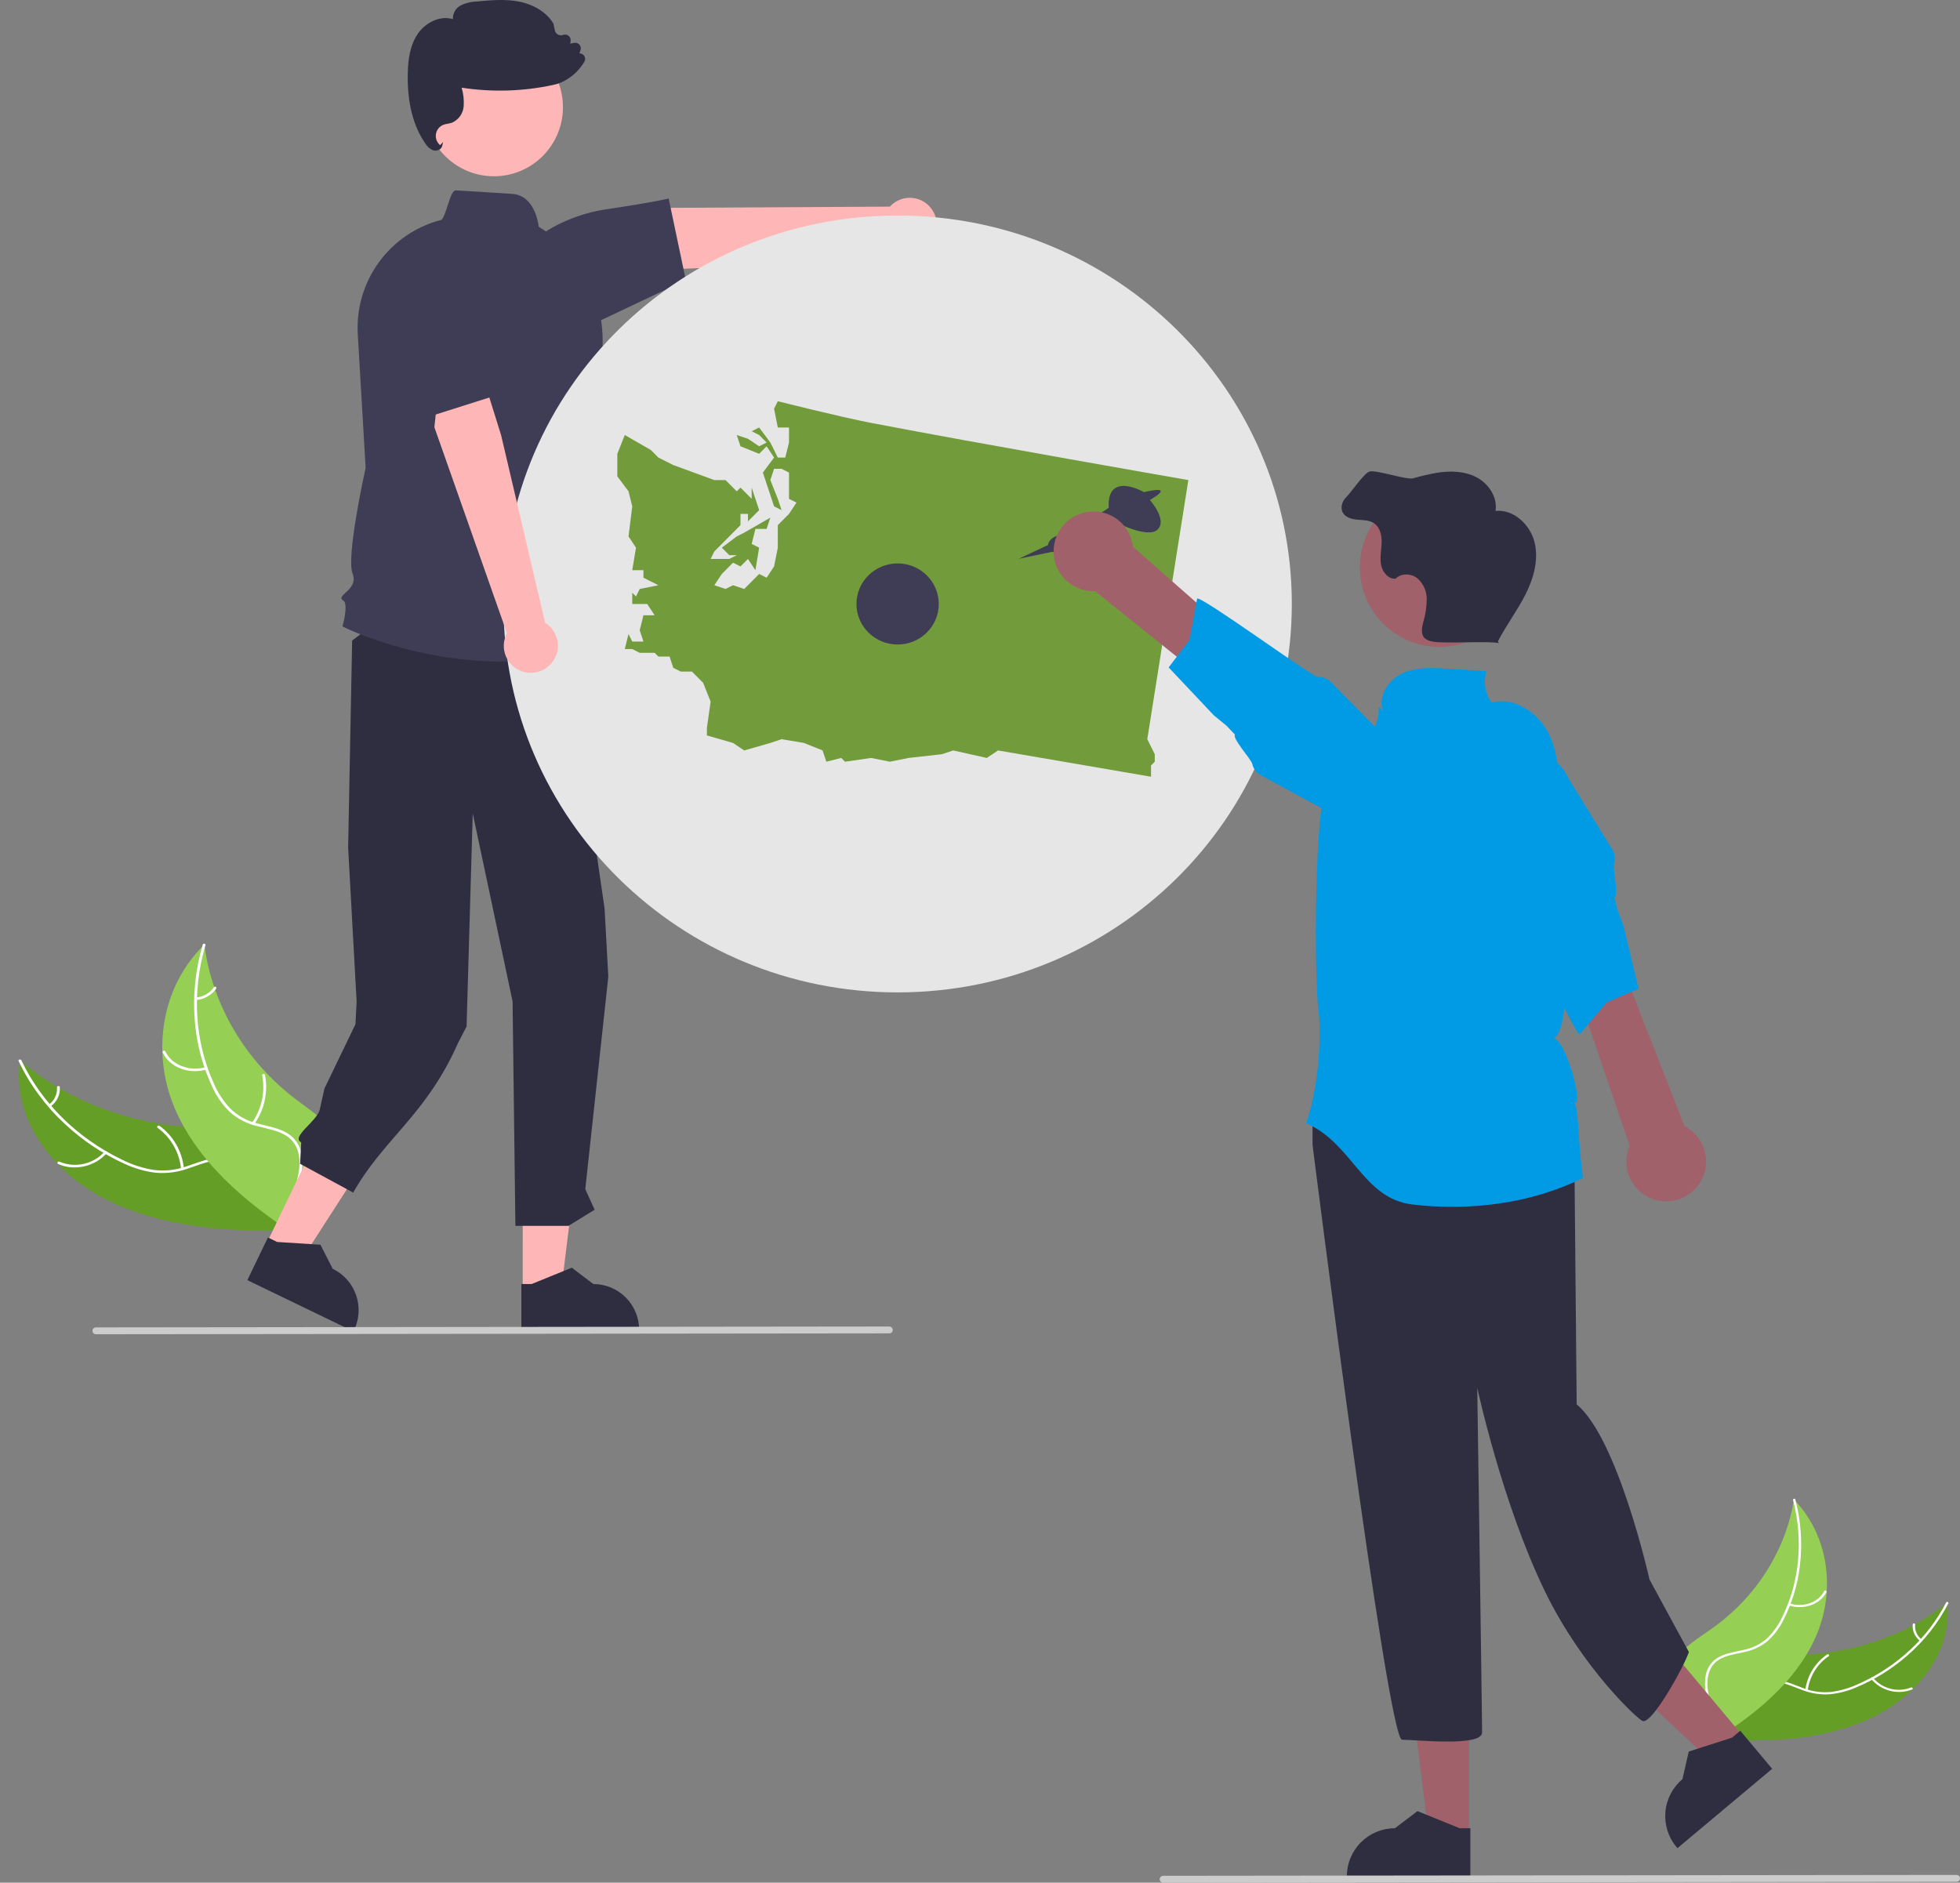 <svg width="381" height="366" viewBox="0 0 381 366" fill="none" xmlns="http://www.w3.org/2000/svg">
<rect x="0" y="0" width="381" height="366" fill="#808080" stroke="none"/>
<g clip-path="url(#clip0_5940_22178)">
<path d="M20.372 233.055C9.897 227.669 2.297 217.258 3.886 206.134C13.182 214.177 26.034 218.912 39.446 219.235C44.67 219.361 50.536 219.014 54.239 222.071C56.542 223.973 57.516 226.908 57.559 229.803C57.602 232.699 56.81 235.603 56.023 238.47L56.212 239.161C43.701 239.561 30.846 238.442 20.372 233.055Z" fill="#659E27"/>
<path d="M4.147 206.114C8.006 214.286 14.925 221.215 23.663 225.419C25.576 226.389 27.624 227.063 29.738 227.419C31.893 227.715 34.088 227.498 36.144 226.787C38.092 226.155 40.019 225.314 42.07 225.104C43.075 224.996 44.09 225.092 45.057 225.387C46.024 225.681 46.921 226.168 47.696 226.817C49.537 228.348 50.598 230.419 51.554 232.482C52.616 234.772 53.676 237.168 55.846 238.775C56.108 238.97 55.722 239.345 55.459 239.151C51.685 236.355 51.281 231.504 48.317 228.17C46.934 226.614 44.982 225.456 42.593 225.556C40.503 225.644 38.515 226.51 36.548 227.164C34.546 227.884 32.413 228.165 30.293 227.989C28.159 227.732 26.08 227.132 24.136 226.211C19.908 224.288 16.02 221.689 12.623 218.516C8.87 215.049 5.812 210.896 3.615 206.279C3.482 205.997 4.015 205.834 4.147 206.114Z" fill="white"/>
<path d="M39.718 183.644C39.744 183.837 39.771 184.031 39.802 184.227C40.175 186.827 40.79 189.386 41.639 191.872C41.701 192.065 41.767 192.26 41.835 192.451C43.99 198.472 47.382 203.972 51.791 208.597C53.588 210.486 55.535 212.226 57.613 213.798C60.51 215.994 63.865 218.155 65.651 221.045C65.841 221.343 66.009 221.655 66.155 221.977L57.164 238.836C57.123 238.867 57.085 238.899 57.044 238.93L56.718 239.616C56.603 239.541 56.486 239.461 56.371 239.386C56.303 239.343 56.239 239.296 56.171 239.253C56.127 239.223 56.083 239.193 56.041 239.168C56.027 239.158 56.012 239.148 56.002 239.14C55.96 239.115 55.924 239.088 55.886 239.065C55.228 238.62 54.573 238.17 53.92 237.714C53.916 237.713 53.916 237.713 53.914 237.708C48.951 234.226 44.303 230.323 40.524 225.87C40.41 225.736 40.292 225.6 40.183 225.459C38.504 223.458 37.011 221.307 35.724 219.034C35.031 217.797 34.41 216.522 33.864 215.214C32.463 211.834 31.684 208.229 31.564 204.572C31.318 197.246 33.722 189.755 39.288 184.074C39.43 183.929 39.571 183.787 39.718 183.644Z" fill="#95D055"/>
<path d="M39.93 183.768C37.291 192.735 37.8 202.298 41.528 210.539C42.3 212.367 43.389 214.044 44.746 215.49C46.204 216.916 48.019 217.921 50 218.397C51.895 218.911 53.918 219.236 55.605 220.161C56.433 220.61 57.143 221.249 57.678 222.025C58.212 222.802 58.555 223.694 58.68 224.629C59.027 226.909 58.422 229.227 57.742 231.48C56.987 233.983 56.159 236.575 56.703 239.096C56.769 239.401 56.223 239.51 56.157 239.205C55.211 234.819 58.199 230.509 58.23 226.103C58.244 224.047 57.56 222.022 55.692 220.823C54.059 219.775 51.974 219.438 50.048 218.933C48.101 218.489 46.291 217.575 44.778 216.269C43.34 214.899 42.175 213.268 41.347 211.461C39.444 207.479 38.275 203.184 37.898 198.784C37.44 193.679 37.956 188.533 39.417 183.621C39.509 183.311 40.021 183.46 39.93 183.768Z" fill="white"/>
<path d="M51.693 241.983L58.399 245.222L74.076 220.878L64.178 216.097L51.693 241.983Z" fill="#FFB6B6"/>
<path d="M48.08 248.869L68.702 258.831L68.828 258.57C69.855 256.44 69.995 253.988 69.216 251.755C68.438 249.521 66.805 247.689 64.676 246.66L62.288 241.98L53.881 241.445L52.081 240.576L48.08 248.869Z" fill="#2F2E41"/>
<path d="M101.611 251.057L109.057 251.056L112.599 222.313L101.609 222.314L101.611 251.057Z" fill="#FFB6B6"/>
<path d="M101.348 258.831L124.247 258.83V258.54C124.246 256.175 123.307 253.906 121.636 252.233C119.965 250.561 117.698 249.621 115.334 249.621H115.333L111.151 246.445L103.347 249.621L101.348 249.621L101.348 258.831Z" fill="#2F2E41"/>
<path d="M108.99 117.75L117.523 176.636L118.248 189.872L113.773 231.176L115.59 235.178L110.515 238.31H100.187L99.639 194.68L91.895 158.139L90.697 199.556L89.039 202.756C82.864 216.778 74.544 221.369 68.663 231.85L58.335 226.252L58.552 222.077C56.477 221.026 61.667 217.953 62.166 215.68L63.069 211.61L69.093 199.122L69.323 194.724L67.674 164.811L68.45 124.53L81.997 114.163L108.99 117.75Z" fill="#2F2E41"/>
<path d="M20.731 224.191C18.434 226.815 14.393 227.703 11.293 226.278C10.988 226.138 11.255 225.692 11.561 225.832C13.044 226.466 14.688 226.618 16.262 226.267C17.837 225.916 19.261 225.08 20.336 223.875C20.562 223.617 20.955 223.935 20.731 224.191Z" fill="white"/>
<path d="M35.195 227.219C35.038 225.642 34.55 224.116 33.763 222.741C32.976 221.367 31.907 220.175 30.626 219.244C30.364 219.048 30.751 218.673 31.012 218.868C32.343 219.84 33.452 221.082 34.268 222.514C35.084 223.947 35.588 225.536 35.746 227.178C35.775 227.49 35.223 227.531 35.195 227.219Z" fill="white"/>
<path d="M9.512 214.727C10.036 214.35 10.455 213.844 10.729 213.259C11.003 212.674 11.124 212.028 11.079 211.383C11.046 211.071 11.598 211.031 11.631 211.341C11.677 212.054 11.543 212.767 11.242 213.414C10.94 214.061 10.481 214.621 9.906 215.044C9.854 215.092 9.787 215.121 9.716 215.126C9.645 215.132 9.575 215.113 9.516 215.073C9.491 215.052 9.47 215.026 9.456 214.996C9.442 214.967 9.434 214.934 9.434 214.901C9.433 214.868 9.44 214.836 9.454 214.806C9.467 214.775 9.487 214.749 9.512 214.727Z" fill="white"/>
<path d="M40.152 207.928C36.642 208.908 32.996 207.486 31.628 204.619C31.493 204.336 31.997 204.103 32.133 204.386C33.414 207.072 36.789 208.366 40.07 207.449C40.415 207.353 40.496 207.832 40.152 207.928Z" fill="white"/>
<path d="M48.992 218.252C49.924 216.935 50.58 215.442 50.919 213.863C51.258 212.284 51.273 210.653 50.964 209.068C50.899 208.763 51.445 208.654 51.509 208.959C51.828 210.609 51.808 212.307 51.452 213.949C51.095 215.591 50.409 217.144 49.436 218.513C49.245 218.792 48.802 218.529 48.992 218.252Z" fill="white"/>
<path d="M38.125 193.916C38.81 193.861 39.474 193.655 40.071 193.312C40.667 192.97 41.181 192.5 41.575 191.937C41.762 191.656 42.205 191.919 42.019 192.198C41.581 192.819 41.013 193.337 40.355 193.717C39.697 194.096 38.964 194.328 38.208 194.395C38.057 194.408 37.92 194.351 37.894 194.21C37.888 194.141 37.908 194.072 37.951 194.017C37.994 193.963 38.056 193.927 38.125 193.916Z" fill="white"/>
<path d="M96.013 34.267C103.423 34.267 109.431 28.255 109.431 20.84C109.431 13.424 103.423 7.412 96.013 7.412C88.603 7.412 82.596 13.424 82.596 20.84C82.596 28.255 88.603 34.267 96.013 34.267Z" fill="#FFB6B6"/>
<path d="M363.816 333.947C372.843 329.661 379.567 321.038 378.518 311.561C370.42 318.132 359.394 321.801 348.011 321.713C343.578 321.679 338.613 321.227 335.391 323.72C333.386 325.271 332.482 327.733 332.368 330.188C332.254 332.642 332.847 335.126 333.438 337.578L333.258 338.159C343.858 338.835 354.789 338.233 363.816 333.947Z" fill="#659E27"/>
<path d="M378.296 311.538C374.805 318.364 368.752 324.053 361.229 327.383C359.58 328.154 357.825 328.67 356.023 328.916C354.188 329.108 352.333 328.865 350.608 328.206C348.973 327.619 347.362 326.853 345.628 326.62C344.779 326.501 343.914 326.555 343.087 326.779C342.259 327.003 341.485 327.391 340.811 327.921C339.209 329.17 338.253 330.897 337.387 332.621C336.425 334.534 335.462 336.538 333.579 337.842C333.351 338 333.668 338.329 333.896 338.171C337.172 335.902 337.645 331.799 340.248 329.052C340.86 328.358 341.621 327.812 342.474 327.455C343.327 327.098 344.249 326.938 345.172 326.989C346.942 327.12 348.604 327.908 350.255 328.516C351.934 329.18 353.735 329.476 355.537 329.384C357.354 329.224 359.133 328.77 360.806 328.042C364.443 326.525 367.811 324.425 370.776 321.826C374.052 318.987 376.756 315.548 378.743 311.692C378.864 311.456 378.416 311.304 378.296 311.538Z" fill="white"/>
<path d="M363.75 326.421C364.7 327.544 365.976 328.343 367.401 328.706C368.825 329.068 370.327 328.977 371.697 328.445C371.96 328.334 371.745 327.948 371.482 328.059C370.207 328.557 368.809 328.642 367.483 328.302C366.158 327.962 364.972 327.214 364.093 326.163C363.908 325.938 363.566 326.197 363.75 326.421Z" fill="white"/>
<path d="M351.402 328.599C351.577 327.266 352.032 325.985 352.736 324.84C353.441 323.695 354.379 322.713 355.49 321.958C355.717 321.8 355.4 321.471 355.173 321.63C354.019 322.417 353.044 323.441 352.314 324.634C351.583 325.827 351.114 327.161 350.935 328.549C350.903 328.813 351.37 328.862 351.402 328.599Z" fill="white"/>
<path d="M373.516 318.697C373.082 318.363 372.74 317.923 372.523 317.42C372.306 316.916 372.221 316.365 372.277 315.819C372.313 315.556 371.846 315.507 371.81 315.769C371.751 316.372 371.846 316.98 372.084 317.537C372.322 318.094 372.697 318.581 373.173 318.955C373.216 318.997 373.272 319.024 373.332 319.03C373.392 319.037 373.452 319.023 373.503 318.991C373.525 318.974 373.543 318.952 373.556 318.927C373.569 318.902 373.576 318.875 373.577 318.847C373.579 318.819 373.574 318.791 373.563 318.765C373.552 318.74 373.536 318.716 373.516 318.697Z" fill="white"/>
<path d="M348.735 291.524C348.707 291.688 348.679 291.852 348.648 292.017C348.262 294.212 347.672 296.366 346.885 298.45C346.827 298.613 346.766 298.776 346.703 298.936C344.714 303.984 341.69 308.557 337.827 312.36C336.253 313.914 334.555 315.337 332.75 316.614C330.235 318.398 327.331 320.14 325.739 322.543C325.571 322.791 325.419 323.051 325.287 323.32L332.459 337.859C332.493 337.886 332.524 337.915 332.558 337.942L332.816 338.532C332.916 338.472 333.018 338.407 333.117 338.347C333.175 338.312 333.232 338.274 333.29 338.239C333.328 338.215 333.366 338.191 333.402 338.171C333.415 338.163 333.428 338.155 333.437 338.148C333.473 338.128 333.504 338.106 333.536 338.088C334.107 337.728 334.675 337.364 335.24 336.995C335.244 336.994 335.244 336.994 335.246 336.99C339.548 334.171 343.594 330.986 346.918 327.312C347.018 327.201 347.122 327.089 347.218 326.972C348.696 325.321 350.019 323.537 351.172 321.644C351.793 320.614 352.354 319.549 352.852 318.454C354.13 315.626 354.888 312.59 355.088 309.492C355.493 303.286 353.656 296.869 349.088 291.901C348.971 291.774 348.856 291.65 348.735 291.524Z" fill="#95D055"/>
<path d="M348.551 291.624C350.549 299.299 349.861 307.395 346.478 314.283C345.775 315.813 344.806 317.205 343.616 318.395C342.342 319.565 340.775 320.368 339.083 320.719C337.462 321.103 335.738 321.325 334.282 322.064C333.568 322.422 332.949 322.945 332.475 323.589C332.001 324.233 331.685 324.98 331.555 325.77C331.199 327.694 331.651 329.676 332.166 331.605C332.739 333.748 333.372 335.968 332.843 338.091C332.779 338.348 333.239 338.456 333.303 338.199C334.223 334.505 331.805 330.769 331.897 327.032C331.94 325.289 332.574 323.589 334.19 322.623C335.604 321.778 337.381 321.548 339.027 321.172C340.691 320.848 342.25 320.122 343.569 319.055C344.825 317.932 345.856 316.58 346.607 315.07C348.328 311.744 349.434 308.133 349.872 304.413C350.397 300.096 350.098 295.718 348.99 291.513C348.921 291.248 348.483 291.36 348.551 291.624Z" fill="white"/>
<path d="M347.715 312.106C350.666 313.032 353.796 311.924 355.033 309.53C355.155 309.294 354.733 309.083 354.611 309.319C353.452 311.562 350.556 312.568 347.798 311.703C347.508 311.612 347.427 312.016 347.715 312.106Z" fill="white"/>
<path d="M97.859 128.617C80.171 128.617 66.902 121.95 66.72 121.857L66.563 121.776L66.612 121.606C67.086 119.942 67.536 117.15 66.722 116.743C66.635 116.71 66.557 116.654 66.496 116.583C66.436 116.511 66.394 116.425 66.375 116.333C66.329 115.999 66.663 115.693 67.127 115.27C68.026 114.448 69.258 113.322 68.535 111.515C67.262 108.329 70.843 92.004 71.074 90.957L69.545 64.934C69.266 59.969 70.704 55.059 73.617 51.031C76.53 47.002 80.74 44.099 85.54 42.811L85.574 42.802L85.609 42.805C86.107 42.833 86.633 41.142 87.033 39.906C87.623 38.078 88.012 36.954 88.677 37.002C93.822 37.334 97.25 37.551 99.535 37.693C103.867 37.962 104.626 43.235 104.719 44.077C109.382 46.92 113.028 51.164 115.138 56.204C117.247 61.244 117.713 66.822 116.467 72.142L114.308 81.432L112.401 85.896L113.029 94.703C115.988 97.165 115.14 102.203 114.972 103.054C117.792 105.973 116.06 109.409 115.64 110.137C116.362 111.019 116.853 112.067 117.07 113.187C117.286 114.307 117.221 115.463 116.88 116.551L119.477 124.998L119.281 125.066C112.391 127.446 105.149 128.647 97.859 128.617Z" fill="#3F3D56"/>
<path d="M180.985 40.48C180.518 39.876 179.924 39.381 179.245 39.031C178.566 38.682 177.819 38.485 177.055 38.456C176.292 38.426 175.532 38.564 174.828 38.861C174.124 39.157 173.494 39.604 172.981 40.171L130.555 40.402L118.501 46.23L116.938 52.909L136.415 52.094L173.593 47.844C174.601 48.643 175.867 49.044 177.15 48.971C178.434 48.898 179.646 48.356 180.558 47.448C181.469 46.54 182.016 45.33 182.094 44.045C182.173 42.761 181.779 41.493 180.985 40.48Z" fill="#FFB6B6"/>
<path d="M133.313 54.445L116.798 62.263L101.488 55.849L101.472 55.725C101.184 53.459 101.581 51.158 102.614 49.12C103.646 47.083 105.265 45.401 107.262 44.295C110.457 42.513 113.94 41.306 117.553 40.729C127.68 39.222 129.734 38.643 129.754 38.637L129.977 38.572L133.313 54.445Z" fill="#3F3D56"/>
<path d="M84.636 29.279C84.47 29.28 84.306 29.253 84.149 29.201C83.532 28.93 83.017 28.472 82.676 27.891C80.298 24.468 79.15 19.904 79.264 14.327C79.312 11.967 79.579 8.95 81.23 6.545C82.618 4.523 85.427 2.918 88.045 3.724C88.016 3.2 88.132 2.678 88.381 2.216C88.63 1.755 89.003 1.372 89.457 1.109C90.46 0.594 91.568 0.314 92.695 0.291C95.354 0.041 98.103 -0.216 100.795 0.294C103.814 0.867 106.282 2.424 107.567 4.566L107.593 4.633L107.854 5.903C107.889 6.073 107.961 6.234 108.064 6.374C108.167 6.515 108.3 6.631 108.452 6.715C108.605 6.799 108.773 6.849 108.947 6.862C109.121 6.874 109.295 6.849 109.458 6.788C109.636 6.721 109.828 6.701 110.016 6.731C110.203 6.762 110.38 6.84 110.528 6.959C110.676 7.078 110.79 7.234 110.86 7.411C110.929 7.588 110.952 7.78 110.924 7.968L110.851 8.473L111.611 8.331C111.801 8.296 111.997 8.311 112.179 8.376C112.361 8.441 112.522 8.553 112.647 8.701C112.771 8.849 112.855 9.027 112.888 9.218C112.921 9.408 112.904 9.604 112.837 9.786L112.622 10.366C112.779 10.367 112.935 10.4 113.078 10.464C113.222 10.527 113.351 10.619 113.458 10.735C113.612 10.9 113.709 11.11 113.734 11.334C113.76 11.558 113.714 11.785 113.602 11.981C112.753 13.433 111.549 14.645 110.103 15.503C109.313 15.979 108.449 16.319 107.547 16.509C101.692 17.774 95.655 17.955 89.734 17.045C90.085 18.214 90.22 19.436 90.132 20.654C90.081 21.344 89.842 22.007 89.441 22.57C89.04 23.134 88.493 23.578 87.858 23.853C87.586 23.941 87.308 24.008 87.027 24.053C86.757 24.095 86.492 24.16 86.233 24.246C85.85 24.387 85.51 24.627 85.249 24.941C84.987 25.255 84.814 25.633 84.745 26.035C84.676 26.438 84.714 26.852 84.856 27.236C84.998 27.619 85.238 27.958 85.553 28.218L86.141 27.605L85.95 28.385C85.91 28.537 85.838 28.678 85.74 28.8C85.642 28.923 85.519 29.023 85.38 29.095C85.151 29.217 84.895 29.28 84.636 29.279Z" fill="#2F2E41"/>
<path d="M174.486 192.928C216.806 192.928 251.113 159.119 251.113 117.415C251.113 75.71 216.806 41.902 174.486 41.902C132.166 41.902 97.859 75.71 97.859 117.415C97.859 159.119 132.166 192.928 174.486 192.928Z" fill="#E6E6E6"/>
<path fill-rule="evenodd" clip-rule="evenodd" d="M223.745 151V148.81L224.471 148.08V146.62L223.02 143.7L231 93.33C231 93.33 189.9 86.165 169.35 82.217C163.299 81.055 151.196 78 151.196 78L150.471 79.46L151.196 83.11H153.373V86.03L152.647 88.95H151.196L150.471 87.49L149.745 86.03L147.569 83.11L146.118 83.84L147.569 84.57L149.02 86.03L147.569 86.76L145.392 85.3L143.216 84.57L143.941 86.76L147.569 88.22L149.02 86.76L150.471 88.95L148.294 91.87L149.02 94.06L150.471 98.44L151.922 99.17L151.196 96.98L149.745 93.33L150.471 91.14H151.922L153.373 91.87V94.79V96.98L154.824 97.71L153.373 99.9L151.196 102.09V104.28V106.47L150.471 110.12L149.02 112.31L147.569 111.58L145.392 113.77L144.667 114.5L142.49 113.77L141.039 114.5L138.863 113.77L140.314 111.58L142.49 109.39L143.941 110.12L145.392 108.66L146.843 110.85L147.569 106.47L146.118 105.74L146.843 102.82C146.075 102.82 149.02 102.82 149.02 102.82L149.745 100.63L144.667 103.55L143.216 104.28L140.314 106.47L141.765 107.93H143.216L141.765 108.66H138.137L138.863 107.2L141.765 104.28L143.941 102.09V99.9H145.392V101.36L147.569 99.17L146.118 94.79V96.98L143.941 94.79L143.216 95.52L141.039 93.33H138.863L130.882 90.41L127.98 88.95L126.529 87.49L121.451 84.57L120 88.22V92.6L122.176 95.52L122.902 98.44L122.176 104.28L123.627 106.47L122.902 110.85H125.078V112.31L127.98 113.77L124.353 114.5L123.627 115.96L122.902 115.23V117.42H125.804L127.255 119.61H125.078L124.353 122.53L125.078 124.72H122.902L122.176 123.26L121.451 126.18H122.902L124.353 126.91H127.255L127.98 127.64H130.157L130.882 129.83L132.333 130.56H134.51L136.686 132.75L138.137 136.4L137.412 141.51V142.97L142.49 144.43L144.667 145.89L149.745 144.43L151.922 143.7L156.275 144.43L159.902 145.89L160.627 148.08L163.529 147.35L164.255 148.08L169.333 147.35L172.961 148.08L176.588 147.35L183.118 146.62L185.294 145.89L191.824 147.35L194 145.89L223.745 151Z" fill="#729B3C"/>
<path d="M174.486 125.298C178.904 125.298 182.485 121.768 182.485 117.414C182.485 113.061 178.904 109.531 174.486 109.531C170.068 109.531 166.486 113.061 166.486 117.414C166.486 121.768 170.068 125.298 174.486 125.298Z" fill="#3F3D56"/>
<path d="M339.045 337.791L333.057 342.808L310.869 322.083L319.706 314.678L339.045 337.791Z" fill="#A0616A"/>
<path d="M344.486 343.865L326.073 359.294L325.878 359.061C324.286 357.159 323.515 354.702 323.734 352.231C323.952 349.76 325.143 347.477 327.043 345.884L327.044 345.884L328.27 340.512L336.682 337.807L338.29 336.46L344.486 343.865Z" fill="#2F2E41"/>
<path d="M285.546 356.923L277.737 356.923L274.021 326.778L285.548 326.778L285.546 356.923Z" fill="#A0616A"/>
<path d="M285.822 365.076L261.807 365.075V364.772C261.807 362.291 262.792 359.912 264.545 358.157C266.298 356.403 268.675 355.417 271.154 355.417L275.541 352.087L283.726 355.418L285.822 355.418L285.822 365.076Z" fill="#2F2E41"/>
<path d="M305.08 212.667C306.967 215.027 306.024 223.051 306.024 223.051L306.486 273.021C314.504 279.628 320.644 307.063 320.644 307.063L328.3 321.158C327.356 323.99 321.237 335.063 319.351 334.591C318.475 334.372 307.58 324.317 300.334 309.403C291.963 292.176 287.159 269.777 287.159 269.777C287.159 269.777 288.102 333.965 288.102 336.797C288.102 339.629 275.368 338.213 272.538 338.213C269.708 338.213 255.143 222.579 255.143 222.579V215.971L257.501 212.667C257.501 212.667 303.194 210.308 305.08 212.667Z" fill="#2F2E41"/>
<path d="M203.696 105.976L197.977 108.647L204.35 107.312C204.35 107.312 209.034 107.502 209.034 105.595L216.66 101.397C216.66 101.397 223.141 104.831 225.048 102.924C226.954 101.016 223.523 97.2 223.523 97.2C223.523 97.2 225.82 95.932 225.624 95.421C225.429 94.911 222.379 95.674 222.379 95.674C222.379 95.674 215.134 91.477 215.516 98.726L207.89 103.786C207.89 103.786 204.077 103.687 203.696 105.976Z" fill="#3F3D56"/>
<path d="M307.7 229.008C297.691 233.977 285.781 235.48 274.563 234.161C264.892 233.021 262.881 222.208 253.904 218.371C256.741 210.215 256.775 199.388 256.296 196.349C255.476 191.161 255.323 154.999 258.327 151.233C262.267 146.292 268.282 143.653 268.008 137.338L268.851 138.204C267.786 135.4 269.848 132.192 272.562 130.923C275.277 129.655 278.413 129.816 281.404 130.003C283.922 130.161 286.44 130.318 288.959 130.476C288.629 131.505 288.55 132.597 288.726 133.663C288.903 134.729 289.331 135.737 289.975 136.604C294.439 135.372 299.148 138.648 301.142 142.826C303.136 147.007 303.088 151.832 302.998 156.463C302.895 161.822 306.864 199.457 302.062 201.839C304.538 202.464 308.039 215.681 305.926 214.249C306.903 214.934 306.667 221.334 307.7 229.008Z" fill="#009BE4"/>
<path d="M210.411 99.748C211.49 99.43 212.626 99.353 213.738 99.523C214.85 99.692 215.912 100.103 216.848 100.727C217.784 101.352 218.572 102.174 219.156 103.136C219.74 104.097 220.107 105.176 220.23 106.295L262.697 143.662L255.028 148.76L212.879 114.924C210.986 115.006 209.13 114.39 207.661 113.194C206.192 111.997 205.213 110.303 204.909 108.432C204.605 106.562 204.997 104.644 206.011 103.044C207.025 101.443 208.591 100.27 210.411 99.748Z" fill="#A0616A"/>
<path d="M256.144 131.608C255.214 131.661 233.267 115.635 232.705 116.378L231.231 124.383L227.174 129.752L235.944 139.055L238.449 141.112L240.06 142.816C239.496 143.571 243.237 147.612 243.439 148.535C243.537 148.986 243.731 149.411 244.008 149.782C244.284 150.152 244.637 150.458 245.042 150.68L259.313 158.428C261.215 159.842 263.6 160.443 265.945 160.099C268.289 159.756 270.402 158.496 271.82 156.596C273.237 154.696 273.844 152.311 273.507 149.964C273.17 147.616 271.917 145.499 270.022 144.075L267.917 141.944L264.693 138.674L258.659 132.559C258.334 132.228 257.94 131.971 257.506 131.807C257.072 131.642 256.607 131.574 256.144 131.608Z" fill="#009BE4"/>
<path d="M279.818 125.771C288.368 125.771 295.299 118.835 295.299 110.279C295.299 101.723 288.368 94.787 279.818 94.787C271.269 94.787 264.338 101.723 264.338 110.279C264.338 118.835 271.269 125.771 279.818 125.771Z" fill="#A0616A"/>
<path d="M298.285 105.373C297.424 101.954 294.213 98.972 290.708 99.317C291.141 96.684 289.389 94.032 287.028 92.791C284.666 91.549 281.846 91.496 279.214 91.928C277.685 92.206 276.172 92.56 274.678 92.989C273.412 93.33 267.472 91.295 266.214 91.667C265.138 91.984 262.549 95.842 261.732 96.612C260.915 97.381 260.483 98.676 261.028 99.657C261.567 100.626 262.8 100.941 263.903 101.032C265.007 101.123 266.194 101.107 267.11 101.73C268.288 102.53 268.621 104.126 268.573 105.55C268.526 106.974 268.199 108.409 268.465 109.809C268.731 111.209 269.862 112.607 271.283 112.511C272.346 111.389 274.289 111.461 275.508 112.41C276.091 112.92 276.557 113.551 276.874 114.258C277.191 114.965 277.352 115.733 277.345 116.508C277.32 118.056 277.08 119.593 276.631 121.075C276.375 122.098 276.182 123.338 276.939 124.072C277.386 124.427 277.922 124.652 278.489 124.719C280.724 125.194 289.111 124.55 291.346 125.025L291.173 124.683C292.792 121.552 294.941 118.717 296.532 115.572C298.124 112.426 299.146 108.791 298.285 105.373Z" fill="#2F2E41"/>
<path d="M322.048 233.32C320.954 233.058 319.931 232.559 319.05 231.858C318.17 231.158 317.454 230.272 316.952 229.264C316.451 228.257 316.176 227.151 316.148 226.026C316.12 224.901 316.338 223.783 316.788 222.751L298.537 169.19L307.723 168.587L327.455 218.928C329.137 219.799 330.441 221.258 331.12 223.027C331.799 224.796 331.806 226.754 331.139 228.528C330.473 230.302 329.179 231.769 327.504 232.653C325.828 233.536 323.887 233.773 322.048 233.32Z" fill="#A0616A"/>
<path d="M294.311 176.192C295.144 176.609 306.21 201.44 307.066 201.075L312.326 194.866L318.515 192.23L315.535 179.793L314.385 176.761L313.835 174.481C314.699 174.107 313.465 168.738 313.748 167.838C313.888 167.397 313.931 166.932 313.875 166.473C313.819 166.014 313.666 165.573 313.425 165.179L304.901 151.351C303.954 149.177 302.184 147.467 299.979 146.598C297.775 145.728 295.316 145.768 293.141 146.71C290.966 147.652 289.254 149.419 288.379 151.622C287.504 153.826 287.538 156.287 288.473 158.466L289.239 161.363L290.41 165.805L292.602 174.114C292.72 174.563 292.933 174.982 293.228 175.341C293.523 175.7 293.892 175.99 294.311 176.192Z" fill="#009BE4"/>
<path d="M380.334 365.828L226.102 366C225.925 366 225.756 365.93 225.631 365.805C225.506 365.68 225.436 365.51 225.436 365.334C225.436 365.157 225.506 364.987 225.631 364.862C225.756 364.737 225.925 364.667 226.102 364.667L380.334 364.495C380.422 364.495 380.509 364.512 380.59 364.545C380.671 364.579 380.744 364.628 380.806 364.69C380.868 364.752 380.918 364.825 380.951 364.906C380.985 364.987 381.002 365.074 381.002 365.162C381.002 365.249 380.985 365.336 380.951 365.417C380.918 365.498 380.868 365.572 380.806 365.634C380.744 365.695 380.671 365.744 380.59 365.778C380.509 365.811 380.422 365.828 380.334 365.828Z" fill="#CCCCCC"/>
<path d="M172.871 259.214L18.639 259.386C18.462 259.386 18.294 259.315 18.169 259.19C18.044 259.065 17.975 258.896 17.975 258.72C17.975 258.543 18.044 258.374 18.169 258.249C18.294 258.124 18.462 258.054 18.639 258.053L172.871 257.881C172.959 257.881 173.046 257.898 173.127 257.932C173.208 257.965 173.281 258.014 173.343 258.076C173.405 258.138 173.455 258.211 173.488 258.292C173.522 258.373 173.539 258.46 173.539 258.548C173.539 258.636 173.522 258.722 173.488 258.803C173.455 258.884 173.405 258.958 173.343 259.02C173.281 259.082 173.208 259.131 173.127 259.164C173.046 259.198 172.959 259.215 172.871 259.214Z" fill="#CCCCCC"/>
<path d="M101.538 130.532C100.811 130.295 100.146 129.903 99.587 129.381C99.029 128.86 98.592 128.222 98.306 127.513C98.021 126.804 97.895 126.042 97.936 125.278C97.977 124.515 98.185 123.771 98.545 123.097L84.439 83.053L85.852 69.731L91.606 66.003L97.415 84.626L105.969 121.082C107.06 121.762 107.865 122.819 108.229 124.053C108.594 125.287 108.494 126.612 107.947 127.777C107.401 128.941 106.447 129.865 105.266 130.373C104.084 130.881 102.758 130.937 101.538 130.532Z" fill="#FFB6B6"/>
<path d="M76.838 55.719L90.178 50.551L97.924 76.389L80.046 82.059L76.838 55.719Z" fill="#3F3D56"/>
</g>
<defs>
<clipPath id="clip0_5940_22178">
<rect width="381" height="366" fill="white"/>
</clipPath>
</defs>
</svg>
